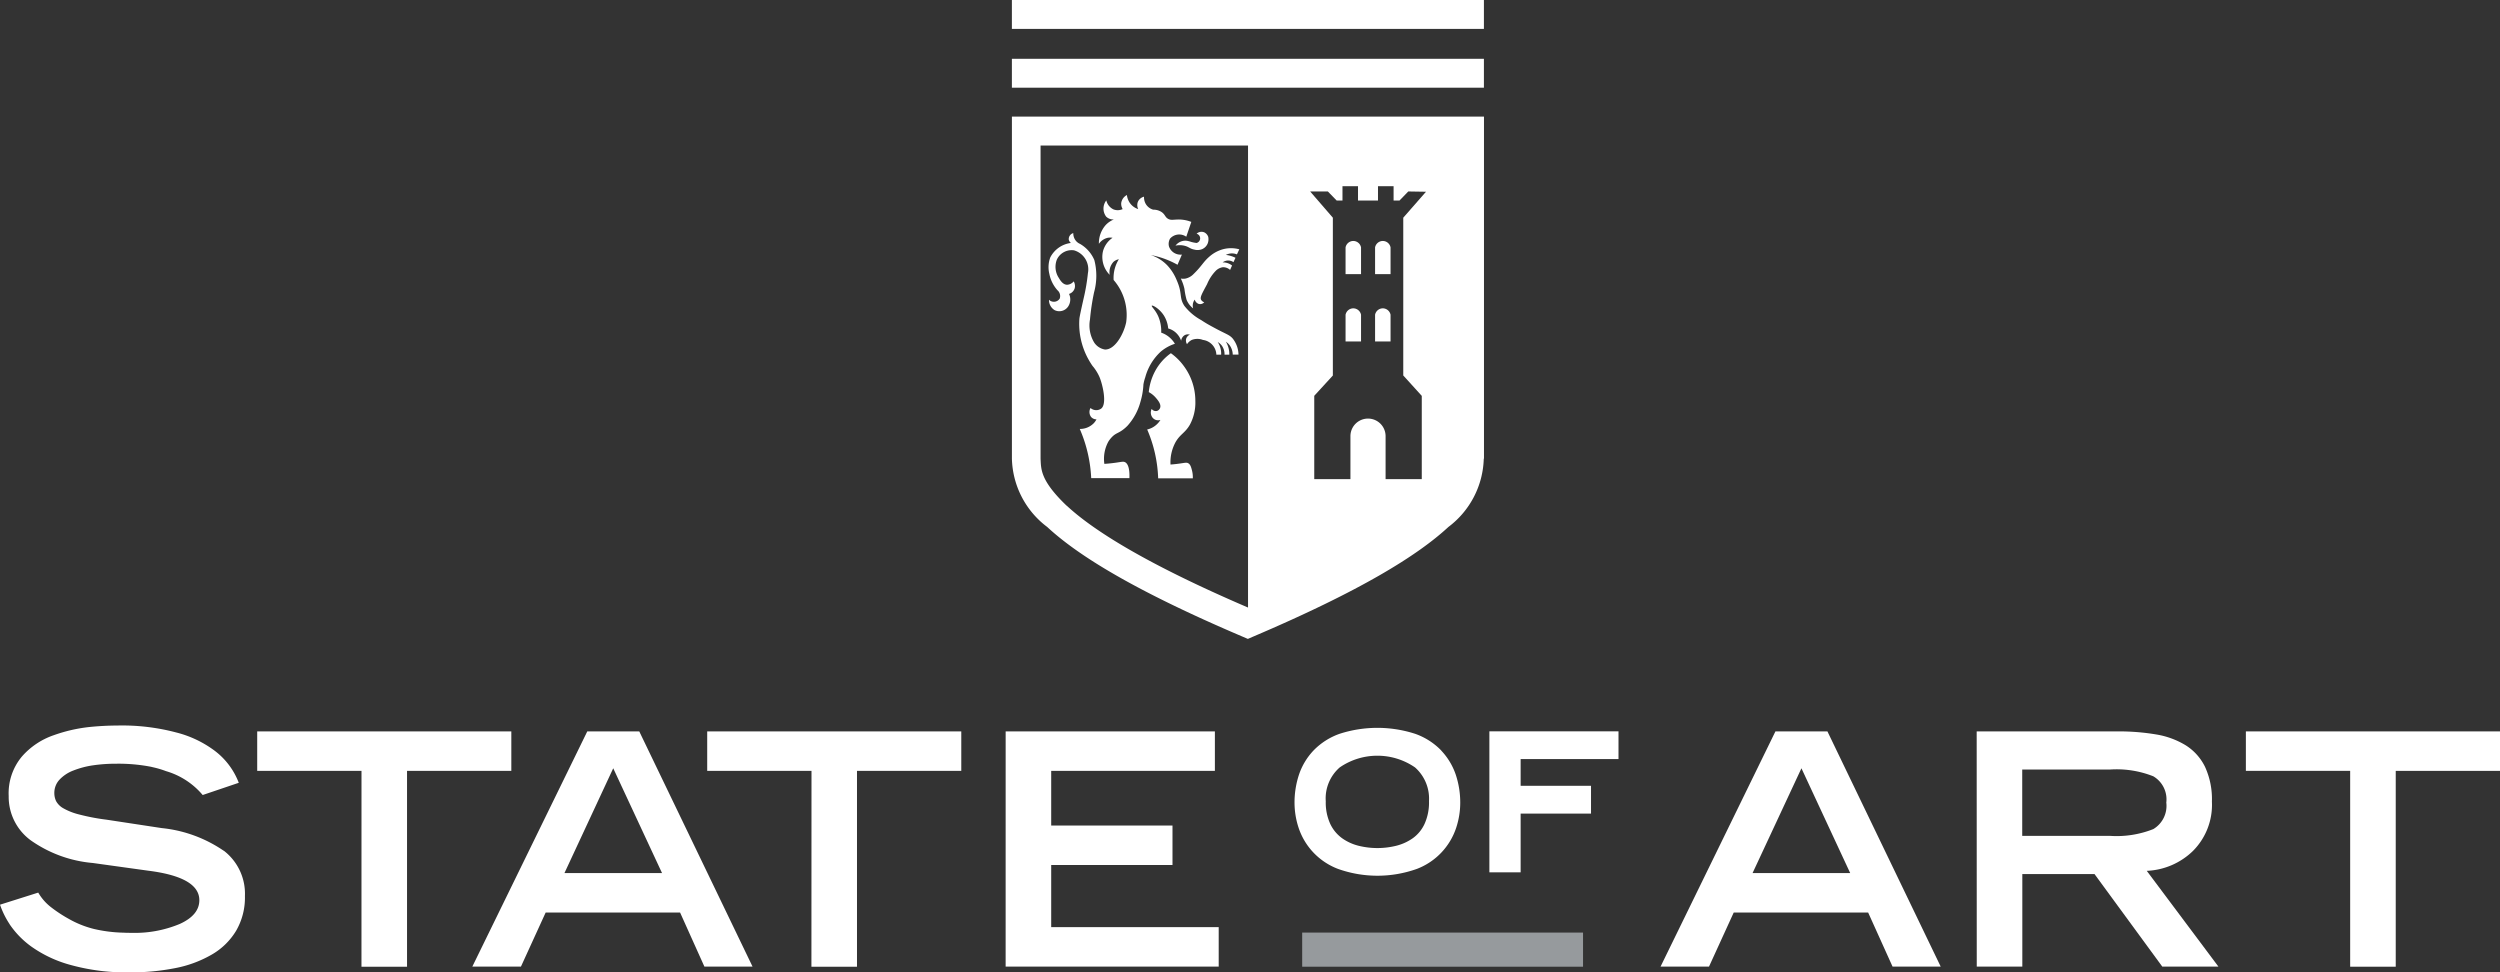 <svg xmlns="http://www.w3.org/2000/svg" width="104.683" height="40.717" viewBox="0 0 104.683 40.717"><rect x="0" y="0" width="104.683" height="40.717" fill="#333333" stroke="none"/><g transform="translate(-638.096 -36.001)" style="mix-blend-mode:luminosity;isolation:isolate"><rect width="11.76" height="1.429" transform="translate(692.623 75.051)" fill="#969A9D"/><g transform="translate(638.096 66.383)"><path d="M647.462,89.94a5.574,5.574,0,0,0-2.592-.948l-2.312-.352a8.837,8.837,0,0,1-1.142-.217,2.6,2.6,0,0,1-.672-.263.769.769,0,0,1-.3-.3.782.782,0,0,1-.073-.332.81.81,0,0,1,.215-.562,1.547,1.547,0,0,1,.585-.386,3.7,3.7,0,0,1,.825-.217,6.635,6.635,0,0,1,.967-.067,7.191,7.191,0,0,1,1.458.129l.1.024a3.918,3.918,0,0,1,.527.158,3.164,3.164,0,0,1,1.535,1l1.511-.512a3.03,3.03,0,0,0-1.074-1.39,4.536,4.536,0,0,0-1.544-.717,8.841,8.841,0,0,0-2.459-.291,12.071,12.071,0,0,0-1.223.067,6.5,6.5,0,0,0-1.446.338,3.108,3.108,0,0,0-1.336.895,2.4,2.4,0,0,0-.552,1.652,2.259,2.259,0,0,0,.915,1.849,5.291,5.291,0,0,0,2.607.955l2.338.325q2.122.27,2.123,1.233,0,.622-.819.994a4.89,4.89,0,0,1-2.029.373c-.11,0-.216,0-.319-.007h-.017v0a5.986,5.986,0,0,1-1.231-.156,4.142,4.142,0,0,1-1.061-.427,5.717,5.717,0,0,1-.732-.482,2.111,2.111,0,0,1-.538-.613l-1.6.506a3.591,3.591,0,0,0,.391.8l.021.035a3.719,3.719,0,0,0,.893.914,5.147,5.147,0,0,0,1.64.772,8.714,8.714,0,0,0,2.5.313,9.53,9.53,0,0,0,1.887-.177,4.9,4.9,0,0,0,1.526-.563,2.839,2.839,0,0,0,1.027-1,2.765,2.765,0,0,0,.37-1.456,2.272,2.272,0,0,0-.887-1.9" transform="translate(-638.096 -84.699)" fill="#fff"/><path d="M730.612,87.932a2.171,2.171,0,0,1-.184.939,1.522,1.522,0,0,1-.488.6,2.075,2.075,0,0,1-.689.318,3.284,3.284,0,0,1-1.6,0,2.043,2.043,0,0,1-.689-.321,1.564,1.564,0,0,1-.489-.6,2.142,2.142,0,0,1-.184-.935,1.723,1.723,0,0,1,.585-1.422,2.778,2.778,0,0,1,3.152,0,1.745,1.745,0,0,1,.585,1.422m.515-2.129a2.83,2.83,0,0,0-1.093-.7,5.144,5.144,0,0,0-3.166,0,2.824,2.824,0,0,0-1.092.7,2.735,2.735,0,0,0-.606,1.006A3.7,3.7,0,0,0,724.981,88a3.359,3.359,0,0,0,.168,1.031A2.775,2.775,0,0,0,726.8,90.76a4.914,4.914,0,0,0,3.306,0,2.776,2.776,0,0,0,1.648-1.733A3.356,3.356,0,0,0,731.92,88a3.7,3.7,0,0,0-.188-1.186,2.759,2.759,0,0,0-.606-1.006" transform="translate(-670.775 -84.759)" fill="#fff"/></g><path d="M743.466,86.247V85.085h-5.407V90.99h1.309V88.529h2.947V87.366h-2.947V86.247Z" transform="translate(-37.598 -18.461)" fill="#fff"/><path d="M659.726,86.742h-4.367V85.09H666v1.653h-4.367v8.2h-1.908Z" transform="translate(-6.493 -18.463)" fill="#fff"/><path d="M677.744,91.023,675.7,86.634l-2.043,4.389Zm-3.131-5.933h2.177l4.743,9.848h-2.016L678.5,92.676h-5.63l-1.034,2.262H669.8Z" transform="translate(-11.926 -18.463)" fill="#fff"/><path d="M689.928,86.742h-4.367V85.09H696.2v1.653h-4.367v8.2h-1.908Z" transform="translate(-17.852 -18.463)" fill="#fff"/><path d="M705.593,85.09h8.761v1.653H707.5v2.289h5.079v1.653H707.5v2.6h7.014v1.653h-8.922Z" transform="translate(-25.387 -18.463)" fill="#fff"/><path d="M757.489,91.023l-2.042-4.389L753.4,91.023Zm-3.131-5.933h2.177l4.743,9.848h-2.016l-1.021-2.262h-5.63l-1.034,2.262h-2.029Z" transform="translate(-41.919 -18.463)" fill="#fff"/><g transform="translate(720.866 66.627)"><path d="M776.355,89.465a4.171,4.171,0,0,0,1.807-.284,1.134,1.134,0,0,0,.544-1.111,1.12,1.12,0,0,0-.544-1.1,4.171,4.171,0,0,0-1.807-.284h-3.682v2.777Zm-5.589-4.375h5.872a9.423,9.423,0,0,1,1.653.129,3.445,3.445,0,0,1,1.229.454,2.213,2.213,0,0,1,.807.9,3.247,3.247,0,0,1,.289,1.456,2.737,2.737,0,0,1-.793,2.066,2.949,2.949,0,0,1-1.935.834l3,4.009h-2.351L775.7,91.064h-3.023v3.874h-1.908Z" transform="translate(-770.766 -85.09)" fill="#fff"/></g><path d="M793.2,86.742h-4.367V85.09h10.642v1.653h-4.367v8.2H793.2Z" transform="translate(-56.695 -18.463)" fill="#fff"/><g transform="translate(680.468 40.883)"><path d="M728.73,52.174a.332.332,0,0,0-.324.268q0,.56,0,1.12h.648v-1.12a.333.333,0,0,0-.325-.268" transform="translate(-714.435 -46.966)" fill="#fff"/><path d="M728.73,56.695a.332.332,0,0,0-.324.268q0,.56,0,1.12h.648v-1.12a.333.333,0,0,0-.325-.268" transform="translate(-714.435 -48.666)" fill="#fff"/><path d="M730.711,52.174a.332.332,0,0,0-.324.268q0,.56,0,1.12h.648v-1.12a.333.333,0,0,0-.325-.268" transform="translate(-715.18 -46.966)" fill="#fff"/><path d="M730.711,56.695a.332.332,0,0,0-.324.268q0,.56,0,1.12h.648v-1.12a.333.333,0,0,0-.325-.268" transform="translate(-715.18 -48.666)" fill="#fff"/><path d="M723.175,55.52l0,3.487-1.515,0v-1.8a.736.736,0,1,0-1.472,0v1.8h-1.515V55.518l.779-.85V48.06l-.952-1.1h.741l.371.381h.243v-.6h.65l0,.6.416,0,.421,0v-.6h.653l0,.6.248,0,.367-.38.742.012L722.4,48.06l0,6.606Zm-14.87,4.6c-1.106-1.059-1.07-1.529-1.092-1.971,0-.915,0-10.791,0-13.111H715.9V64.384c-4.288-1.84-6.5-3.249-7.591-4.265m17.471-1.971V43.826H706.013V51.7s0,5.918,0,6.45a3.685,3.685,0,0,0,1.477,2.859c1.293,1.2,3.662,2.666,8.17,4.588l.233.1.231-.1c4.508-1.922,6.875-3.393,8.167-4.588a3.7,3.7,0,0,0,1.48-2.86" transform="translate(-706.013 -43.826)" fill="#fff"/><path d="M716.993,52.137a.542.542,0,0,1,.238-.176.506.506,0,0,1,.257-.024,1.5,1.5,0,0,1,.17.047,1.456,1.456,0,0,0,.218.042.2.2,0,0,0,0-.387.3.3,0,0,1,.331-.053.327.327,0,0,1,.157.186.486.486,0,0,1-.024.277.447.447,0,0,1-.226.233.509.509,0,0,1-.327.023c-.182-.033-.223-.107-.387-.155a.832.832,0,0,0-.407-.012" transform="translate(-710.143 -46.734)" fill="#fff"/><path d="M717.354,53.936a1.955,1.955,0,0,1,.15.43,2.944,2.944,0,0,0,.089.453.871.871,0,0,0,.275.362.428.428,0,0,1,0-.236.408.408,0,0,1,.067-.132.262.262,0,0,0,.159.178.227.227,0,0,0,.238-.068.226.226,0,0,1-.129-.1c-.057-.1.021-.234.248-.657a1.776,1.776,0,0,1,.356-.551.53.53,0,0,1,.3-.158.43.43,0,0,1,.308.113l.082-.185a.623.623,0,0,0-.134-.08.616.616,0,0,0-.26-.051.384.384,0,0,1,.453-.009l.085-.184a1.334,1.334,0,0,0-.153-.063,1.224,1.224,0,0,0-.251-.057.562.562,0,0,1,.248-.063.555.555,0,0,1,.216.041l.1-.213a1.329,1.329,0,0,0-.648-.012,1.445,1.445,0,0,0-.618.33c-.243.211-.314.393-.648.716a.666.666,0,0,1-.334.191.561.561,0,0,1-.2,0" transform="translate(-710.279 -47.149)" fill="#fff"/><path d="M714.45,50.219q-.106.311-.211.621a.511.511,0,0,0-.678.078.437.437,0,0,0-.046.329.511.511,0,0,0,.541.34l-.183.427a3.706,3.706,0,0,0-.55-.252,3.611,3.611,0,0,0-.568-.155,1.687,1.687,0,0,1,.686.428,2.029,2.029,0,0,1,.4.631c.247.56.09.717.317,1.066a2.256,2.256,0,0,0,.709.6c.185.124.309.192.508.3.548.3.669.305.815.479a1.116,1.116,0,0,1,.236.664l-.241,0a.7.7,0,0,0-.132-.394.623.623,0,0,0-.156-.145.976.976,0,0,1,.112.265,1,1,0,0,1,.032.276l-.2,0a.618.618,0,0,0-.108-.369.543.543,0,0,0-.177-.158.872.872,0,0,1,.124.292.89.89,0,0,1,.019.236l-.2,0a.647.647,0,0,0-.562-.617.645.645,0,0,0-.467,0,.538.538,0,0,0-.2.177.286.286,0,0,1-.031-.24.262.262,0,0,1,.153-.157.28.28,0,0,0-.225.024.323.323,0,0,0-.143.23.82.82,0,0,0-.22-.337.771.771,0,0,0-.322-.177,1.229,1.229,0,0,0-.177-.537c-.185-.293-.479-.452-.509-.417s.148.17.271.45a1.561,1.561,0,0,1,.122.679,1.042,1.042,0,0,1,.336.188,1.09,1.09,0,0,1,.238.278,1.746,1.746,0,0,0-.6.336,2.25,2.25,0,0,0-.641,1.067,1.815,1.815,0,0,0-.078.305,3.009,3.009,0,0,1-.124.723,2.439,2.439,0,0,1-.532.99,1.535,1.535,0,0,1-.23.2c-.163.115-.246.122-.376.231a1.181,1.181,0,0,0-.2.236,1.5,1.5,0,0,0-.173.941c.109-.007.275-.021.477-.049.249-.035.319-.059.394-.019.052.027.2.137.178.664h-1.6a5.833,5.833,0,0,0-.479-2.059.807.807,0,0,0,.593-.246.752.752,0,0,0,.107-.155.3.3,0,0,1-.225-.1.344.344,0,0,1-.024-.376.361.361,0,0,0,.437.032c.276-.189.057-1.054-.064-1.334a1.933,1.933,0,0,0-.233-.391c-.021-.027-.04-.049-.052-.063a2.842,2.842,0,0,1-.155-.245,3.057,3.057,0,0,1-.4-1.731c.009-.093.061-.331.165-.8a8.4,8.4,0,0,0,.193-1.116.828.828,0,0,0-.584-.954.683.683,0,0,0-.718.391.842.842,0,0,0,.085.767c.059.1.167.279.343.284a.382.382,0,0,0,.278-.142.377.377,0,0,1,.042.288.359.359,0,0,1-.237.238.538.538,0,0,1-.031.517.446.446,0,0,1-.576.16.492.492,0,0,1-.232-.432.293.293,0,0,0,.447-.046.319.319,0,0,0-.093-.354,1.442,1.442,0,0,1-.339-.683,1.175,1.175,0,0,1,.039-.692,1.134,1.134,0,0,1,.865-.605.231.231,0,0,1-.092-.148.263.263,0,0,1,.19-.265.5.5,0,0,0,.061.252.457.457,0,0,0,.22.2,1.432,1.432,0,0,1,.6.676,2.623,2.623,0,0,1-.011,1.353,9.671,9.671,0,0,0-.171,1.139,1.384,1.384,0,0,0,.177.964.671.671,0,0,0,.446.291c.417.021.791-.643.893-1.144a2.232,2.232,0,0,0-.526-1.767,1.49,1.49,0,0,1,.055-.5,1.462,1.462,0,0,1,.165-.369.466.466,0,0,0-.226.11.645.645,0,0,0-.159.543,1.063,1.063,0,0,1-.28-.99.993.993,0,0,1,.4-.561.558.558,0,0,0-.2,0,.62.62,0,0,0-.372.253,1.15,1.15,0,0,1,.283-.785.957.957,0,0,1,.347-.236.427.427,0,0,1-.325-.118.557.557,0,0,1,.006-.679.555.555,0,0,0,.3.376.487.487,0,0,0,.385-.013.425.425,0,0,1-.061-.252.449.449,0,0,1,.238-.337.732.732,0,0,0,.122.33.675.675,0,0,0,.351.259.391.391,0,0,1-.019-.288.373.373,0,0,1,.263-.231.559.559,0,0,0,.063.286.529.529,0,0,0,.322.258.605.605,0,0,1,.366.11c.135.1.13.2.255.272s.23.029.459.029a1.476,1.476,0,0,1,.513.1" transform="translate(-706.938 -45.809)" fill="#fff"/><path d="M717,64.945c-.486,0-.962,0-1.448,0a5.621,5.621,0,0,0-.46-2.044.846.846,0,0,0,.342-.162.908.908,0,0,0,.214-.239.3.3,0,0,1-.342-.11.342.342,0,0,1-.025-.349.217.217,0,0,0,.22.084.207.207,0,0,0,.135-.135c.047-.147-.092-.312-.177-.411a1.018,1.018,0,0,0-.3-.243,2.335,2.335,0,0,1,.257-.863,2.183,2.183,0,0,1,.669-.766,2.391,2.391,0,0,1,.56.563,2.446,2.446,0,0,1,.464,1.436,1.954,1.954,0,0,1-.232,1c-.2.343-.4.387-.593.718a1.767,1.767,0,0,0-.215.945c.187-.014.336-.034.437-.049.181-.026.245-.044.314,0,.085.054.114.162.151.307a1.153,1.153,0,0,1,.032.324" transform="translate(-709.428 -49.799)" fill="#fff"/></g><rect width="19.765" height="1.21" transform="translate(680.467 38.463)" fill="#fff"/><rect width="19.765" height="1.21" transform="translate(680.467 36.001)" fill="#fff"/></g></svg>